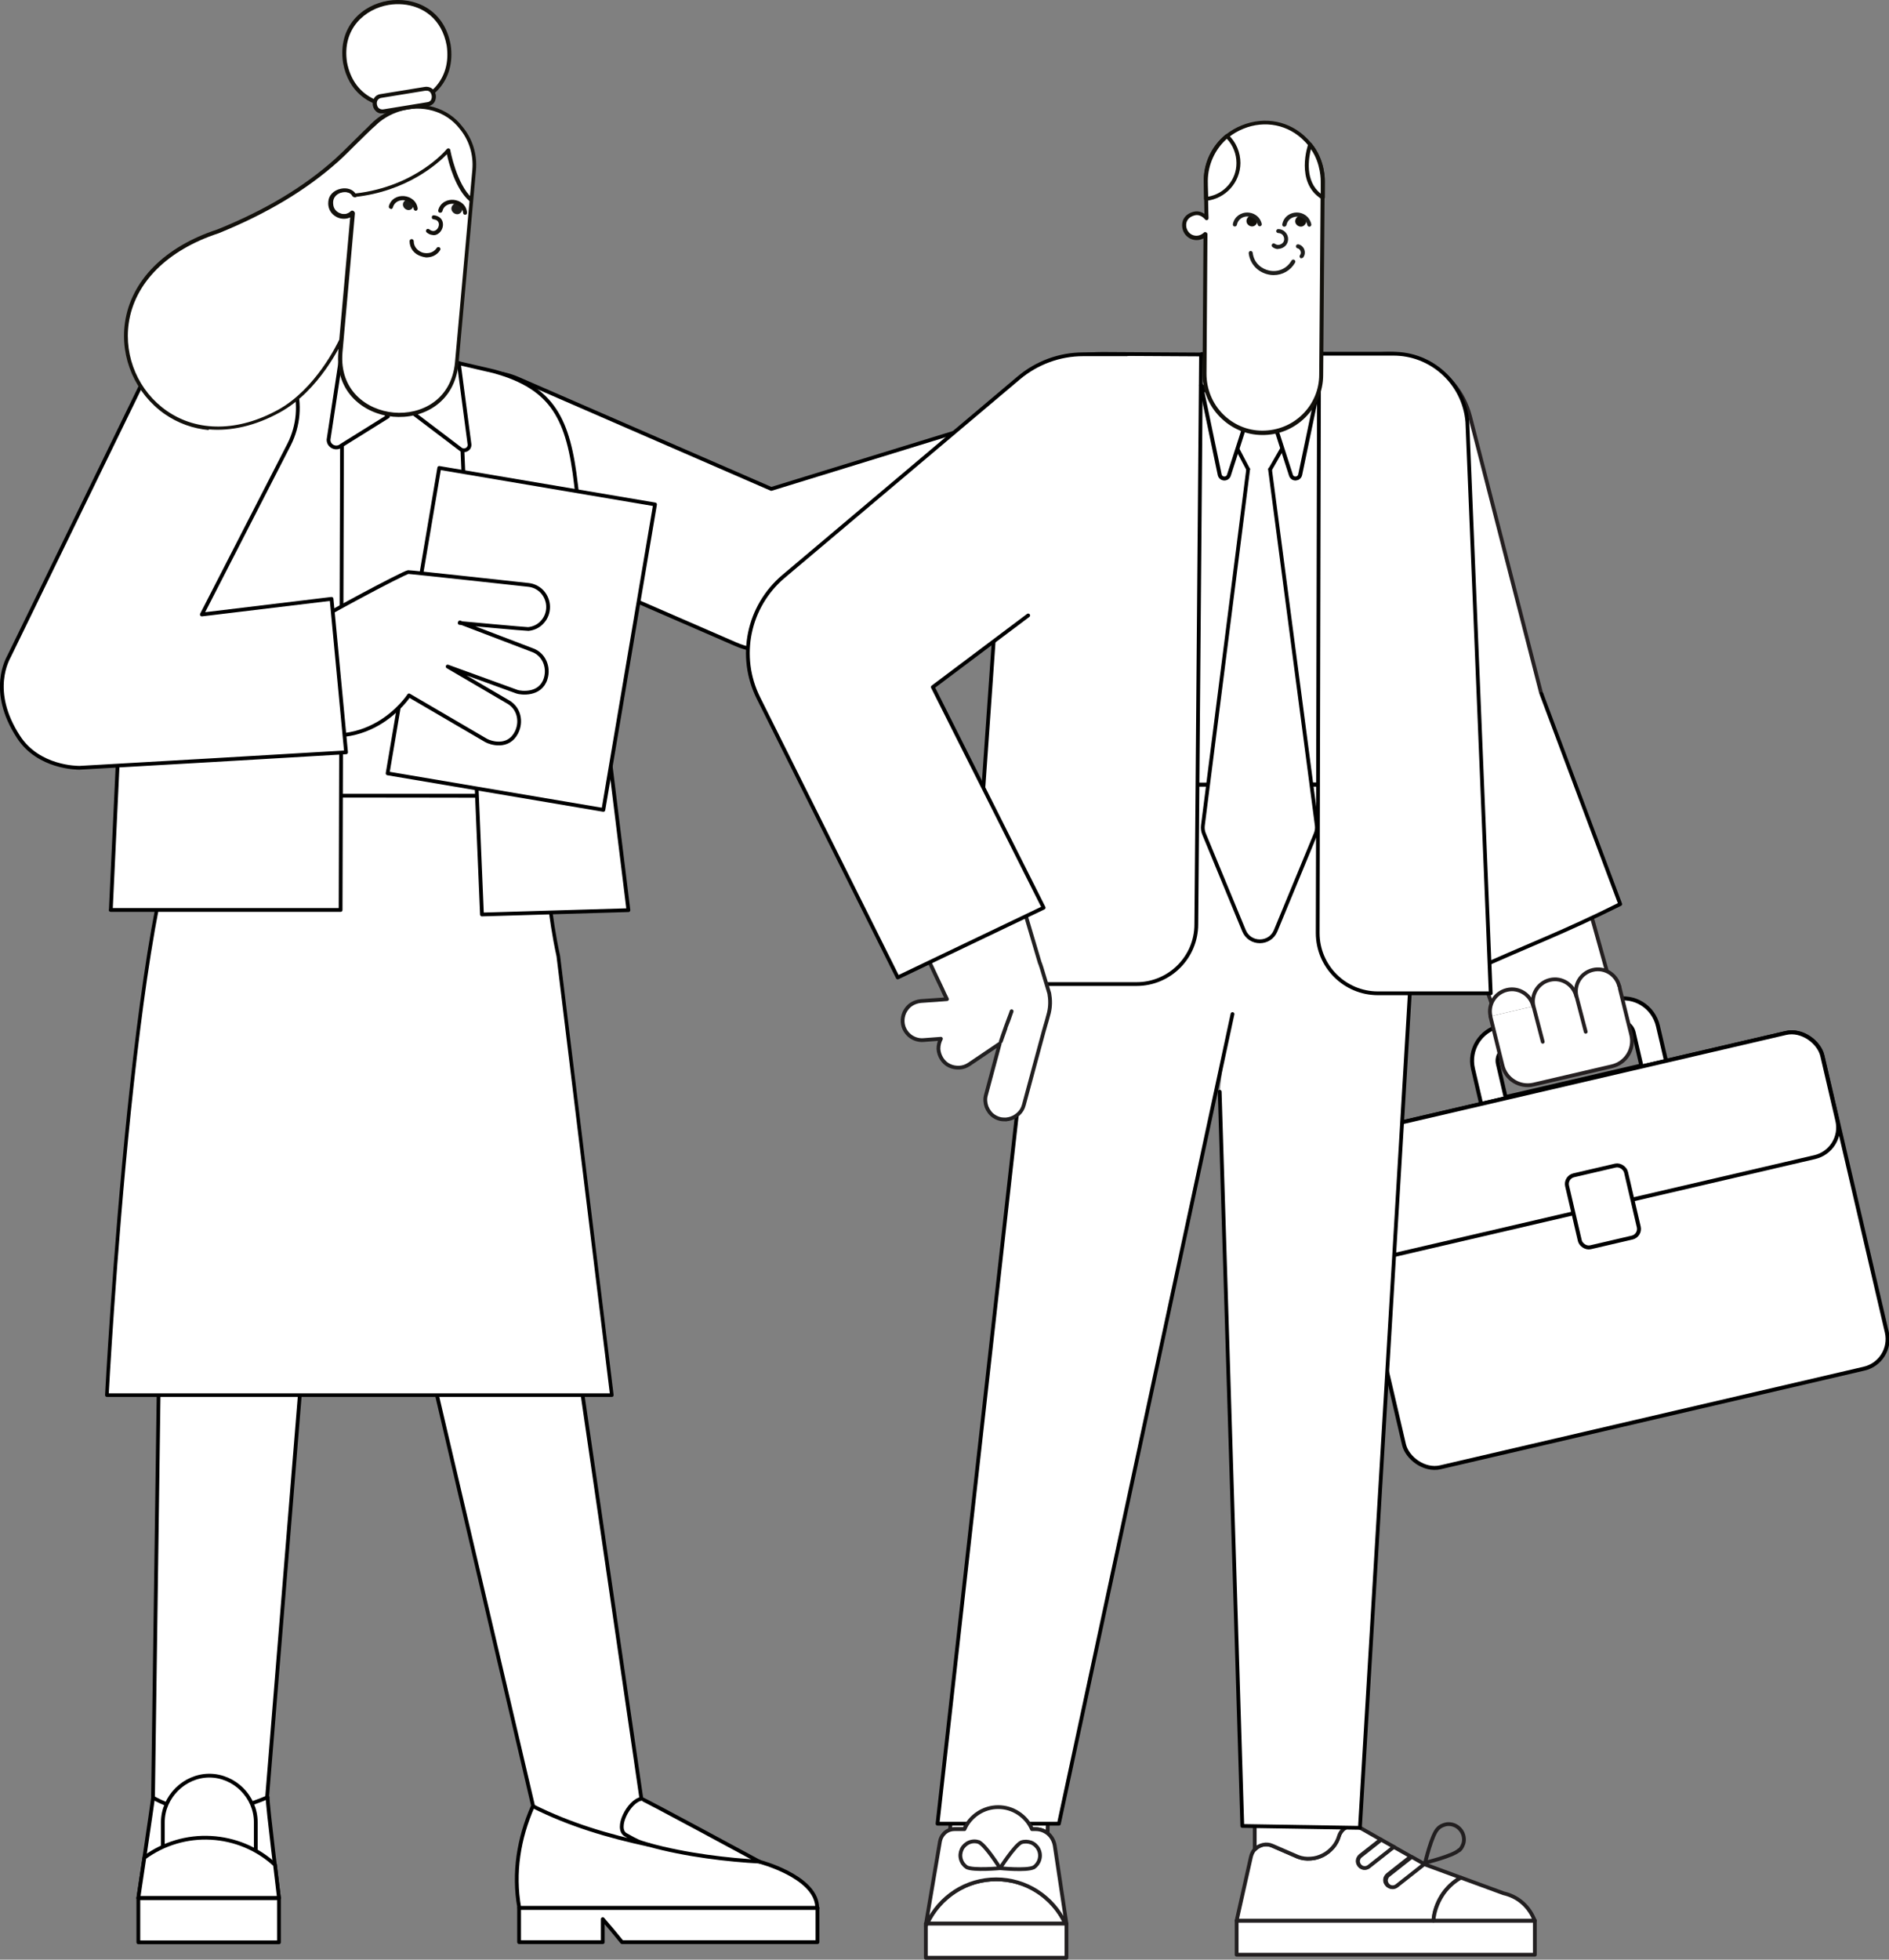 <?xml version="1.0" encoding="UTF-8"?>
<svg xmlns="http://www.w3.org/2000/svg" version="1.1" viewBox="0 0 1002.2 1039.3">
  <rect x="0" y="0" width="1002.2" height="1039.3" fill="#808080" stroke="none"/>
  <defs>
    <style>
      .cls-1, .cls-2, .cls-3, .cls-4, .cls-5, .cls-6, .cls-7, .cls-8, .cls-9, .cls-10 {
        fill: #fff;
      }

      .cls-1, .cls-2, .cls-3, .cls-6, .cls-11, .cls-12, .cls-7, .cls-8, .cls-9, .cls-10 {
        stroke-linecap: round;
        stroke-linejoin: round;
      }

      .cls-1, .cls-3, .cls-5, .cls-6, .cls-11, .cls-12, .cls-9 {
        stroke-width: 2px;
      }

      .cls-1, .cls-12 {
        stroke: #221f20;
      }

      .cls-13 {
        fill: #12100b;
      }

      .cls-2 {
        stroke-width: 1.9px;
      }

      .cls-2, .cls-5, .cls-6, .cls-11, .cls-7, .cls-8, .cls-10 {
        stroke: #000;
      }

      .cls-3 {
        stroke: #211f20;
      }

      .cls-5 {
        stroke-miterlimit: 10;
      }

      .cls-11, .cls-12 {
        fill: none;
      }

      .cls-7 {
        stroke-width: 2.1px;
      }

      .cls-8 {
        stroke-width: 2.1px;
      }

      .cls-14 {
        fill: #1d1d1b;
      }

      .cls-9 {
        stroke: #241f20;
      }

      .cls-10 {
        stroke-width: 2.1px;
      }
    </style>
  </defs>
  <!-- Generator: Adobe Illustrator 28.6.0, SVG Export Plug-In . SVG Version: 1.2.0 Build 709)  -->
  <g>
    <g id="Layer_1">
      <g>
        <path class="cls-6" d="M81,966.2l3.2-230.5c.2-15.1,17.2-27.3,35.4-27.3s41.1,13.8,39.6,29.8l-18.5,227.4v.5s-3.2,21.6-32.2,20.1c-27.9-1.4-27.6-20-27.6-20Z"/>
        <path class="cls-6" d="M141.9,953.2c-17.4,7.5-39.7,12-60.7.2-.4,3.6-7.8,53.2-7.8,53.2h.6c6.6-14.2,21.1-23.4,36.7-23.4s30.2,9.3,36.7,23.4h.6s-6.2-49.4-6-53.4Z"/>
        <path class="cls-6" d="M111,941.7c13.4,0,24.7,11.2,24.7,24.7v27.8h-49.3v-27.8c0-13.4,11.4-24.7,24.7-24.7Z"/>
        <path class="cls-6" d="M73.4,1006.6h74.6l-2.1-17.6c-9.3-8.6-21.3-13.6-34-14.3-12.6-.7-25.1,3-35.3,10.5l-3.2,21.4Z"/>
        <path class="cls-6" d="M148,1030.1h-74.6v-23.4h74.6c0,.2,0,23.4,0,23.4Z"/>
        <path class="cls-6" d="M319.8,1008.1c-27.6,0-30.3-20.4-35.1-42.3l-52.9-226c-3.9-17.2,18.6-24.5,36.3-27.5,17.6-3,39,9.7,41,27.6l32,219.7c2.5,18.2,8.8,43.3-21.2,48.6Z"/>
        <path class="cls-6" d="M275.4,1011.8v18.2h44.4v-12.2q5.2,6,10.2,12.2h103.7v-18.2h-158.2Z"/>
        <path class="cls-6" d="M433.7,1011.8h-158.2c-3.3-18.5-.3-36.9,7.2-53.9,19.8,9.9,39.8,15.8,61.5,20.5-6.3-1.9-5.7-1.7-12.2-5.3-5.9-3.3,1.6-18,8.3-19.1.8-.1,62.7,33.4,62.7,33.4,0,0,29,7.5,30.5,23.2,0,.9.2,1.4.2,1.4Z"/>
        <path class="cls-11" d="M402.9,987.3c-15.8-.8-39.1-3.4-59-9"/>
        <path class="cls-2" d="M296.2,507l28.4,232.9H56.7s15.5-295.7,47.9-318c0,0,150.4.1,161.8.2,26.8,10.3,20.3,41.8,29.8,84.9Z"/>
        <g>
          <path class="cls-6" d="M638.8,209.7c0,4-1.5,9.6-10.9,10.7l-36.7-.4,20.2,17c4.5,3.8,5.4,10.9,1.3,15.1-1.7,1.8-4,3-6.4,3.5-2.5.4-5,0-7.2-1.1l4.1,12.8c.9,2.7.6,5.6-.7,8.2-1.3,2.5-3.6,4.4-6.3,5.3h0c-2.7.9-5.6.6-8.2-.7s-4.4-3.5-5.3-6.2l-5.1-15.9-46.4,38.4c-2,1.7-4.3,2.9-6.8,3.6-2.5.8-5.1,1-7.7.7-2.6-.3-5.1-1-7.4-2.3-2.3-1.2-4.3-2.9-5.9-4.9l-18.3-22.8c-1.8-2.2-3-4.7-3.7-7.5-.7-2.7-.8-5.6-.3-8.3.5-2.8,1.6-5.4,3.3-7.7,1.6-2.3,3.7-4.2,6.2-5.6l72.6-42.1c1.6-1,3.5-1.4,5.3-1.2l59.6.7c2.9,0,5.6,1.2,7.6,3.3,2,2,3.1,4.8,3.1,7.6Z"/>
          <path class="cls-6" d="M545.4,304.2l-123.4,38.9c-7.5,2.8-15.6,3.2-23.3,1.2-2.9-.6-5.8-1.5-8.5-2.7l-148.5-64.5c-10.1-4.4-18.1-12.6-22.1-22.9-4-10.3-3.8-21.7.6-31.8,4.4-10.1,12.6-18.1,22.9-22.1,10.3-4,21.7-3.8,31.8.6l134.3,58.4,106.9-32.9c13.2,31.1,15.7,41.6,29.4,77.7Z"/>
          <path class="cls-6" d="M98.4,422h184.6l12.7-154.8c2-16-1.5-32.2-9.6-45.3-8.2-13-20.4-21.7-34.1-24.3l-119.9-22.3c-7.9-1.5-16-.8-23.7,2.1-7.6,2.9-14.6,7.8-20.3,14.4-5.7,6.6-10,14.6-12.6,23.5-2.6,8.9-3.3,18.3-2.1,27.6l25,179Z"/>
          <path class="cls-6" d="M255.7,485l77.7-2.3-27.8-225.7c-4-34.4-11.9-51.4-43.7-60.1l-18.5-4.3,12.3,292.4Z"/>
          <path class="cls-6" d="M58.7,482.6h122l.9-298.1-54.3-9.7c-32.8-3.3-58.7,23.5-56.9,60.4l-11.6,247.3Z"/>
        </g>
        <path class="cls-6" d="M181.2,187.9l-6.9,45.3c0,3.5,4.1,5.4,6.8,3.1l24.7-15.4-24.5-33Z"/>
        <path class="cls-6" d="M243.4,192.5l5.7,43.2c.2,2.6-2.9,4.1-4.9,2.4l-24-18.2,23.2-27.4Z"/>
        <rect class="cls-6" x="218.6" y="256.6" width="116.1" height="164.3" transform="translate(60.3 -41.3) rotate(9.6)"/>
        <path class="cls-6" d="M243.9,330.4s35.6,3.3,36.4,3.2c2.9-.3,5.6-1.6,7.5-3.8,2-2.2,3-5,3-7.9,0-2.9-1.1-5.7-3-7.9-2-2.2-4.6-3.5-7.5-3.8,0,0-62.8-6.9-63.7-6.8-2.5.3-48.8,25.1-50.3,26.9,0,0-48,19-14.6,53.8,42.9,19.7,65.3-15.3,65.3-15.3l40.9,23.9c2.3,1.3,11.7,4.4,16.1-4.2,2.9-5.7,1.4-12.8-4.2-16.1l-32.3-18.9,36.9,13.4c1.8.6,12.3,2.1,15.1-7,1.9-6.1-.9-12.9-7-15.1l-38.5-14.7Z"/>
        <path class="cls-6" d="M183.5,399c-2.3.2-140.1,8.2-141.3,8.2s-21.8,0-32.4-16.4c-16-24.5-5.5-41.6-4.9-42.9l73.1-150c19.2-35.3,51.4-22.1,57.7-18.7,9.8,5.2,17.1,14,20.4,24.6,3.3,10.6,2.3,22-2.7,31.9l-46.3,90.2,68.8-8.3,7.7,81.4Z"/>
        <polygon class="cls-9" points="793.6 538.7 767.8 464.3 834.8 451.6 855.5 525.7 793.6 538.7"/>
        <g>
          <path class="cls-10" d="M879.6,544.1c-2.4-10.2-12.5-16.5-22.7-14.1l-61.3,14.2c-10.2,2.4-16.5,12.5-14.1,22.7l4.4,18.9,98.1-22.8-4.4-18.9ZM798.8,581.9l-4.1-17.7c-.9-4,1.6-7.9,5.5-8.9l57.6-13.4c4-.9,7.9,1.6,8.9,5.5l4.1,17.7-71.9,16.7Z"/>
          <g>
            <g>
              <rect class="cls-10" x="724.2" y="572" width="263" height="182.8" rx="16.1" ry="16.1" transform="translate(-127.9 210.8) rotate(-13.1)"/>
              <rect class="cls-10" x="711.1" y="573.5" width="263" height="67.6" rx="16.1" ry="16.1" transform="translate(-115.6 206.4) rotate(-13.1)"/>
            </g>
            <rect class="cls-10" x="834.2" y="620.6" width="32.1" height="39.2" rx="4.7" ry="4.7" transform="translate(-122.8 209) rotate(-13.1)"/>
          </g>
        </g>
        <path class="cls-9" d="M859.1,523.1l6.4,25.9c1.7,7.4-2.9,14.8-10.3,16.5l-41.6,9.7c-7.4,1.7-14.8-2.9-16.5-10.3l-6.4-25.9"/>
        <path class="cls-9" d="M813.5,533.7c-1.5-6.3-7.8-10.2-14-8.7h0c-6.3,1.5-10.2,7.8-8.7,14"/>
        <path class="cls-9" d="M836.3,528.4c-1.5-6.3-7.8-10.2-14-8.7h0c-6.3,1.5-10.2,7.8-8.7,14l4.9,18.8"/>
        <path class="cls-9" d="M859.1,523.1c-1.5-6.3-7.8-10.2-14-8.7h0c-6.3,1.5-10.2,7.8-8.7,14l4.9,18.8"/>
        <g>
          <path class="cls-12" d="M491.2,1020.2v1.2c.2-.4.4-.8.6-1.2h-.6Z"/>
          <path class="cls-1" d="M491.8,1020.2h73.5c-3.3-7-8.4-12.9-14.9-17.1-6.5-4.2-14.1-6.4-21.8-6.4s-15.3,2.2-21.8,6.4c-6.5,4.2-11.7,10.1-14.9,17.1Z"/>
          <path class="cls-1" d="M491.2,1021.4v16.9h74.6s0-17.9,0-18.1h-74c-.2.4-.4.8-.6,1.2Z"/>
          <path class="cls-1" d="M504.1,970.4c.7-.2,1.5-.3,2.2-.3h5.3c1.5-3.5,4-6.4,7.2-8.5,3.2-2.1,6.9-3.2,10.7-3.2s7.5,1.1,10.7,3.2c3.2,2.1,5.7,5,7.2,8.5h2c2.3,0,4.6.8,6.4,2.2l.4-22.5h-50.2l-2,20.6Z"/>
          <path class="cls-1" d="M814.3,1018.6h-158.2v18.1h158.2v-18.1Z"/>
          <path class="cls-1" d="M775,995.8c-4.1,2.3-7.5,5.6-10.1,9.6-2.5,4-4.1,8.5-4.4,13.2h-104.4s7.6-33.9,7.6-33.9c.3-1.2.8-2.3,1.5-3.3.7-1,1.7-1.7,2.8-2.3,1.1-.6,2.3-.9,3.5-.9,1.2,0,2.4.2,3.5.7l13.6,5.9c2.1.8,4.4,1.1,6.7.9,2.3-.1,4.5-.8,6.5-1.8,2-1,3.8-2.5,5.3-4.2,1.5-1.7,2.5-3.8,3.2-5.9.4-1.4,1.3-2.7,2.4-3.7,1.2-1,2.6-1.6,4.1-1.7,1.6-.2,3.3.1,4.7.9l11.1,6.3-10.8,8.5c-.6.5-1,1.1-1.3,1.8-.2.7-.2,1.5,0,2.2.3.7.7,1.3,1.3,1.8.6.4,1.4.7,2.1.7.8,0,1.6-.3,2.2-.8l13.2-10.4,9.2,5.2-12.2,9.6c-.6.5-1,1.1-1.3,1.8-.2.7-.2,1.5,0,2.2.3.7.7,1.3,1.3,1.8.6.4,1.4.7,2.1.7.8,0,1.6-.3,2.2-.8l14.6-11.5.5.3,18.8,6.9Z"/>
          <path class="cls-1" d="M760.5,1018.6h53.8l-.7-1.5c-1.5-3.3-3.7-6.2-6.4-8.4-2.8-2.3-6-3.8-9.5-4.6l-22.6-8.3c-4.1,2.3-7.6,5.6-10.1,9.6-2.5,4-4.1,8.5-4.5,13.2Z"/>
          <path class="cls-12" d="M774.1,981.2c-3.1,3.1-18,6.7-18,6.7,0,0,3.5-14.9,6.7-18,.7-.8,1.6-1.4,2.6-1.8,1-.4,2-.7,3.1-.7,1.1,0,2.1.2,3.1.6,1,.4,1.9,1,2.7,1.8s1.4,1.7,1.8,2.7c.4,1,.6,2.1.6,3.1,0,1.1-.2,2.1-.7,3.1-.4,1-1,1.9-1.8,2.6h0Z"/>
          <path class="cls-1" d="M665.7,948.7v32.2c1.2-1.3,2.7-2.1,4.4-2.5,1.7-.4,3.4-.2,5,.5l13.6,5.9c2.1.8,4.4,1.1,6.7.9,2.3-.1,4.5-.8,6.5-1.8,2-1,3.8-2.5,5.3-4.2,1.5-1.7,2.6-3.8,3.2-5.9.4-1.4,1.3-2.7,2.4-3.7,1.2-1,2.6-1.6,4.1-1.7v-19.8h-51.1Z"/>
          <path class="cls-1" d="M739.5,979.5l-13.2,10.4c-.6.5-1.4.8-2.2.8-.8,0-1.5-.2-2.1-.7-.6-.4-1.1-1.1-1.3-1.8-.3-.7-.3-1.5,0-2.2.2-.7.7-1.4,1.3-1.8l10.8-8.5,6.9,3.9Z"/>
          <path class="cls-1" d="M755.7,988.6l-14.6,11.5c-.6.5-1.4.8-2.2.8-.8,0-1.5-.2-2.1-.7-.6-.4-1.1-1.1-1.3-1.8-.3-.7-.3-1.5,0-2.2.2-.7.7-1.4,1.3-1.8l12.2-9.6,6.9,3.9Z"/>
        </g>
        <g>
          <path id="elbow" class="cls-9" d="M756.7,437.6c-6.9-4.1-12.7-10.9-16.3-18.8-1.4-2.8-2.6-5.8-3.4-8.9l-42.9-167c-6.1-23.6,8.3-47.8,31.9-53.9,10.5-2.7,21.1-1.3,30.2,3,11.4,5.5,20.3,15.7,23.7,28.8l38.8,151"/>
          <path id="elbow-2" data-name="elbow" class="cls-6" d="M817.8,368l41.8,111.5c-32.3,16-43.3,19.4-80.8,36.3l-49.4-128.6c-3.4-7.3-4.3-16.2-2.8-24.7"/>
        </g>
        <polyline id="pants" class="cls-6" points="647.1 579 659.1 968.4 721.5 969.4 755 409.3 666.3 407.5"/>
        <polyline id="pants-2" data-name="pants" class="cls-6" points="668.5 407.2 560.1 407.2 497.4 967.2 561.8 967.2 653.9 537.8"/>
        <g id="pants-3" data-name="pants">
          <polygon id="belt" points="570.6 407.6 568.7 417.2 746.7 417.2 747.2 407.6 570.6 407.6"/>
        </g>
        <path class="cls-4" d="M619.9,187.9l97.1-.2c14.2,0,26.1,10.9,27.3,25.5l10.3,201.7-196,.3,34.5-204.9c2.4-12.9,13.7-22.2,26.8-22.3Z"/>
        <path class="cls-5" d="M514.5,521.9h88.5c17.5,0,31.7-14.2,31.7-31.7l2.5-302.2-52.1-.3c-17.6,0-47.6,3.6-50.8,51.3l-19.9,283Z"/>
        <path id="jacket_L" class="cls-6" d="M699.8,187.7v5.2s-.7,301.9-.7,301.9c0,17.7,14.3,32,32,32h59.8s-12.4-303-12.4-303c-1.7-20.6-19-36.4-39.6-36.2h-39.1Z"/>
        <path class="cls-7" d="M699.1,187.7h-13.3c-7.3,0-10.8,5.9-10.8,13.2v13.7"/>
        <path class="cls-7" d="M637.6,187.8h17.2c7.3,0,6.9,5.9,6.9,13.2v13.2"/>
        <path class="cls-6" d="M686.5,227l-12.7,22.1c-2.6,4.4-9,4.4-11.5,0l-11.5-21.8"/>
        <path class="cls-6" d="M662.2,248.9l-24,188.8c-.2,1.6,0,3.2.6,4.6l21.2,51.3c3.1,7.5,13.7,7.5,16.8,0l21.2-51.3c.6-1.5.8-3,.6-4.6l-24.8-188.8"/>
        <path class="cls-8" d="M699.7,204.4l-9.9,47.4c-.6,2.5-4.1,2.7-4.9.2l-7.6-23.6,22.4-24.1Z"/>
        <path class="cls-8" d="M637.2,204.4l9.9,47.4c.6,2.5,4.1,2.7,4.9.2l7.6-23.6-22.4-24.1Z"/>
        <path class="cls-3" d="M551.8,510.9l.8,2.4,4.1,13.6c.6,3.4.6,6.8-.2,10.2l-1.1,4.1-.7,2.4-1,3.5-4.3,15.9-6.2,23c-.5,1.9-1.5,3.6-3,4.9-1.4,1.3-3.2,2.2-5.1,2.6-.4,0-.8.1-1.2.2-1.2,0-2.3,0-3.5-.3-1.1-.3-2.2-.8-3.1-1.4-1.8-1.2-3.1-3-3.9-5-.7-2-.9-4.2-.3-6.3l4.1-15.3,3.2-11.9-7.7,5.2-8.6,5.8c-1.5,1-3.2,1.6-5,1.7-1.9.1-3.7-.2-5.4-1-1.7-.8-3.1-2.1-4.1-3.7-1-1.6-1.6-3.4-1.7-5.2,0-1.9.4-3.7,1.3-5.4l-9.3.7c-2.7.2-5.4-.7-7.5-2.5-.7-.6-1.4-1.4-1.9-2.2-1-1.5-1.5-3.2-1.6-4.9-.1-1.7.2-3.4.9-5,0,0,0-.2.1-.2.8-1.6,2-3.1,3.5-4.1,1.5-1,3.3-1.6,5.1-1.8l11.4-.8,2.5-.2-1.5-3.1-.9-2-3-6.3-3.6-7.7-3.7-8.8,44.8-48.8c1.5,4.5,17.2,57.6,17.2,57.6ZM536.7,536.4c-.6,1.6-1.2,3.1-1.7,4.5l-1.5,4.1c-1.2,3.4-2.1,5.9-2.5,7.3l2.5-7v-.3c0,0,1.6-4.1,1.6-4.1l1.6-4.6Z"/>
        <path class="cls-4" d="M597.9,187.9c-3.8,0-13.8,0-23.2,0-12.6,0-24.7,4.5-34.3,12.6l-124.7,105.2c-18.8,15.9-24.3,42.5-13.3,64.5l73.9,148.2,77.4-37-58.8-117,32-24"/>
        <path class="cls-6" d="M597.9,187.9c-3.8,0-13.8,0-23.2,0-12.6,0-24.7,4.5-34.3,12.6l-124.7,105.2c-18.8,15.9-24.3,42.5-13.3,64.5l73.9,148.2,77.4-37-58.8-117,50.6-38"/>
        <path class="cls-1" d="M491.2,1020.2h.6c3.3-7,8.4-12.9,14.9-17.1s14.1-6.4,21.8-6.4,15.3,2.2,21.8,6.4c6.5,4.2,11.7,10.1,14.9,17.1h.6s-6.2-41.3-6.2-41.3c-.4-2.4-1.6-4.7-3.4-6.3-1.9-1.6-4.2-2.5-6.7-2.5h-2c-1.5-3.5-4-6.4-7.2-8.5-3.2-2.1-6.9-3.2-10.7-3.2s-7.5,1.1-10.7,3.2c-3.2,2.1-5.7,5-7.2,8.5h-5.3c-.8,0-1.5.1-2.2.3-1.4.4-2.7,1.2-3.6,2.3-1,1.1-1.6,2.4-1.9,3.9l-7.4,43.6Z"/>
        <path class="cls-12" d="M548.3,990.4c-3.7,1.8-17.7.4-17.7.4,0,0,7.6-11.9,11.2-13.7,1.7-.6,3.6-.5,5.3.1,1.7.7,3.1,2,3.9,3.6.8,1.6,1,3.5.5,5.3-.5,1.8-1.6,3.3-3.1,4.3h0Z"/>
        <path class="cls-12" d="M519.4,977c3.7,1.8,11.2,13.8,11.2,13.8,0,0-14.1,1.3-17.7-.5-1.5-1-2.6-2.5-3.1-4.3-.5-1.8-.3-3.6.5-5.3.8-1.6,2.2-2.9,3.9-3.6,1.7-.7,3.6-.7,5.3-.1Z"/>
        <g id="head">
          <g id="head-2" data-name="head">
            <path class="cls-4" d="M242.4,192.4c-3.8,40.4-65.3,34.9-61.8-5.6,0,0,6.6-73.7,6.6-73.7-3.9,3.8-11.1,1.3-11.7-4.2-1.2-8.5,10.4-10,12.7-5.1,0-.8,1.6-19,1.6-19,1.5-27,38.4-38.1,54.7-17.1,5.1,6.1,7.9,14.1,7.1,22.7l-9.2,102.1Z"/>
            <path class="cls-13" d="M208.6,221c-15.3-1.4-30.9-12.7-29.1-34.2h0c0-.3,0-.5,0-.8l6.4-70.7c-1.9.9-4.1,1-6.2.2-2.9-1.1-5-3.5-5.3-6.5-.7-4.9,2.5-7.7,5.6-8.7,2.4-.7,5.2-.5,7.2.8.4-4.7,1.2-14.1,1.4-16.5.7-12.8,9.3-23.3,22.4-27.4,13-4.1,26.5-.2,34.2,9.8,5.5,6.5,8.1,14.9,7.3,23.4l-9.2,102.1h0c-2,21.6-19.5,29.9-34.8,28.5h0ZM187.3,112.1c.1,0,.2,0,.4,0,.4.2.6.6.6,1.1l-6.6,73.7c-1.7,20.1,12.9,30.6,27.2,31.9h0c14.3,1.3,30.6-6.5,32.5-26.6l9.2-102.1c.7-8-1.7-15.8-6.8-21.9-7.2-9.3-19.8-12.9-31.9-9.1-9.6,3-20.1,11.3-20.9,25.6-.6,7.2-1.6,18.2-1.6,18.9,0,.5-.4.9-.8,1-.5.1-1-.1-1.2-.6-.8-1.8-3.8-2.6-6.5-1.8-1.1.3-4.7,1.8-4.1,6.3.2,2.2,1.7,4,3.9,4.7,2.2.8,4.5.3,6-1.1.2-.2.5-.3.8-.3Z"/>
          </g>
          <g id="face">
            <g>
              <g>
                <path class="cls-14" d="M218.9,110.3c-2.3,3-6.8-.7-4.5-3.5,2.3-3,6.8.7,4.5,3.5Z"/>
                <path class="cls-13" d="M207.3,110.7c0,0-.1,0-.2,0-.6-.2-.9-.7-.8-1.3,1.1-4.1,4.8-5.7,8.1-5.4,3.2.3,6.7,2.4,7.2,6.6,0,.6-.4,1.1-.9,1.2-.6,0-1.1-.4-1.2-.9-.3-2.9-2.8-4.5-5.1-4.7s0,0-.1,0c-2.2-.2-5,.7-5.9,3.9-.1.5-.6.8-1.1.8Z"/>
              </g>
              <g>
                <path class="cls-14" d="M244.7,112.5c-2.3,3-6.9-.7-4.6-3.6,2.3-3,6.9.7,4.6,3.6Z"/>
                <path class="cls-13" d="M233.5,112.8c0,0-.1,0-.2,0-.6-.1-.9-.7-.8-1.3,1.1-4.2,4.9-5.8,8.2-5.5h0c3.3.3,6.7,2.5,7.1,6.8,0,.6-.4,1.1-1,1.1-.6,0-1.1-.4-1.1-1-.2-3-2.8-4.6-5.1-4.8h0c-2.4-.2-5.2.9-5.9,3.9-.1.5-.6.8-1.1.8Z"/>
              </g>
            </g>
            <g id="nose">
              <path class="cls-13" d="M229.5,124.6c-1,0-2.1-.5-3.1-1.3-.5-.4-.5-1-.2-1.5.4-.5,1-.5,1.5-.2,1.2,1,2.5,1.2,3.5.5,1.2-.7,1.9-2.4,1.6-3.7-.3-1.2-1.2-1.9-2.8-2.1-.6,0-1-.6-.9-1.2,0-.6.6-1,1.2-.9,2.5.3,4.2,1.7,4.6,3.8.5,2.2-.6,4.8-2.5,6-.9.6-1.9.8-2.8.7Z"/>
            </g>
            <path class="cls-13" d="M225.6,136.4c-.6,0-1.2-.2-1.9-.4-3.9-1.1-6.4-4.3-6.4-8.1,0-.6.5-1.1,1.1-1.1.6,0,1.1.5,1.1,1.1,0,3.4,2.6,5.4,4.8,6.1,2.2.6,5.5.4,7.4-2.5.3-.5,1-.6,1.5-.3.5.3.6,1,.3,1.5-1.7,2.7-4.7,4-7.9,3.8Z"/>
          </g>
          <g id="hair">
            <g>
              <path class="cls-4" d="M238,24c5.3,36.3-48.3,45.2-55,9.1-5.4-36.2,48.4-45.1,55-9.1Z"/>
              <path class="cls-13" d="M207.1,57c-11.2-1-22.3-8.2-25.1-23.7-2.9-19.4,10.4-30.7,23.9-32.9,13.5-2.2,29.7,4.1,33.2,23.4,0,0,0,0,0,0,2.8,19.4-10.4,30.6-23.9,32.9-2.6.4-5.3.5-8.1.3ZM213.7,2.3c-2.5-.2-5.1-.1-7.5.3-12.5,2.1-24.8,12.5-22.1,30.4,3.3,17.8,18.3,23.7,30.8,21.7,12.5-2.1,24.7-12.5,22.1-30.5-2.6-14.4-12.8-21-23.3-21.9Z"/>
            </g>
            <g id="hair-2" data-name="hair">
              <path class="cls-4" d="M249.9,106c-8.7-7.7-11.9-26.1-11.9-26.1,0,0-16.4,20.4-49.8,23.9-2.5-4.9-12.3-3-12.7,3.3-.8,6.8,7.3,10.3,11.8,6.1l-6,67.2s-11.7,26.1-32.9,37.8c-73.7,40.6-122.8-65.9-32.5-95.5,22.8-9.3,44.7-21.3,63.1-37.8,5.5-4.9,14.2-14.3,20.5-19.7"/>
              <path class="cls-13" d="M110.9,228.1c-8.5-.8-16.4-3.6-23.5-8.5-15.5-10.8-23.8-29.8-21.1-48.5,3.2-22.3,21.1-40.3,49-49.4,25.5-10.3,46-22.6,62.7-37.6,2.4-2.2,5.5-5.2,8.7-8.4,4.1-4.1,8.3-8.3,11.8-11.3.4-.4,1.1-.3,1.5.1.4.4.3,1.1-.1,1.5-3.5,3-7.6,7.2-11.7,11.2-3.2,3.2-6.3,6.3-8.8,8.5-16.9,15.1-37.6,27.5-63.4,38-27.2,8.9-44.6,26.3-47.7,47.7-2.6,17.9,5.3,36.2,20.2,46.5,16.3,11.3,37.9,11.1,59.1-.6,19.8-10.9,31.4-35,32.4-37.2l5.8-64.8c-2.2,1-4.8,1-7.2-.2-3.1-1.6-4.8-4.7-4.4-8.2.2-3.3,2.8-6,6.6-6.8,3.2-.7,6.3.3,7.8,2.5,32.1-3.7,48.3-23.3,48.4-23.5.3-.3.7-.5,1.1-.4.4.1.7.4.8.8,0,.2,3.3,18.1,11.5,25.5.4.4.5,1.1,0,1.5-.4.4-1.1.5-1.5,0-7.2-6.4-10.7-19.5-11.8-24.7-4.8,4.9-21.1,19.7-49.1,22.7-.4,0-.9-.2-1.1-.6-1-2-3.7-2.5-5.8-2-2.1.4-4.7,2-4.9,4.9-.3,2.7.9,4.9,3.2,6.1,2.3,1.2,5,.8,6.7-.9.3-.3.8-.4,1.2-.2.4.2.6.6.6,1.1l-6,67.2c0,.1,0,.2,0,.3-.5,1.1-12.1,26.6-33.4,38.3-12.9,7.1-25.9,10.1-37.9,9Z"/>
            </g>
            <g>
              <path class="cls-4" d="M226.8,55.2l-23.3,3.8c-5.3.9-6.7-7.4-1.3-8.2,0,0,23.3-3.8,23.3-3.8,5.3-.9,6.7,7.4,1.3,8.2Z"/>
              <path class="cls-13" d="M202.2,60.2c-1.3-.1-2.4-.7-3.2-1.7-1.3-1.5-1.6-3.8-.9-5.6.6-1.7,2.1-2.8,3.9-3l23.3-3.8c1.8-.3,3.5.3,4.7,1.6,1.3,1.5,1.6,3.8.9,5.6-.6,1.7-2.1,2.8-3.9,3l-23.3,3.8c-.5,0-1,.1-1.4,0ZM226.6,48.1c-.3,0-.6,0-.9,0l-23.3,3.8c-1.4.2-2,1-2.3,1.7-.4,1.1-.2,2.5.6,3.5.5.5,1.3,1.1,2.7.9l23.3-3.8s0,0,0,0c1.4-.2,2-1,2.2-1.7.4-1.1.2-2.5-.6-3.5-.3-.4-.9-.9-1.8-.9Z"/>
            </g>
          </g>
        </g>
        <g>
          <g>
            <path class="cls-4" d="M701,198.8c-.1,17.1-14.1,30.9-31.3,30.8-17.1-.1-30.9-14.1-30.8-31.3l.5-74c-4,4-10.3,1.6-11.2-3.5-.6-3.8,1.5-6.5,5.3-7.4,3.8-1,6.5,2.5,6.6,2.5,0-.8-.4-20-.4-20,.1-27.6,34.1-41.1,53.1-21.6,5.6,5.6,9,13.4,8.9,22l-.8,102.5Z"/>
            <path class="cls-13" d="M669.7,230.7c-8.5,0-16.5-3.5-22.5-9.6-6-6.1-9.3-14.2-9.2-22.8l.5-71.9c-1.8,1-3.9,1.2-5.9.6-2.8-.9-4.8-3.2-5.3-6.1-.7-4.2,1.6-7.5,6-8.6,2.4-.6,4.3.2,5.7,1.1-.1-5.1-.3-16-.3-17.5,0-13.2,7.8-24.5,20.1-29.4,12.4-5,25.7-2.3,34.8,7.1,6,6.1,9.3,14.2,9.2,22.8l-.8,102.5c0,8.6-3.5,16.6-9.6,22.6-6.1,6-14.2,9.3-22.8,9.2h0ZM639.5,123.2c.1,0,.3,0,.4,0,.4.2.7.6.7,1l-.5,74c0,8,3,15.6,8.6,21.3,5.6,5.7,13.1,8.9,21,8.9h0c8,0,15.6-3,21.3-8.6,5.7-5.6,8.9-13.1,8.9-21.1l.8-102.5c0-8-3-15.6-8.6-21.3-8.5-8.8-21-11.3-32.5-6.6-11.5,4.7-18.7,15.2-18.8,27.4.1,7.6.3,19.2.4,19.9,0,.5-.2.9-.7,1.1-.4.2-.9,0-1.2-.4,0,0-2.3-2.9-5.4-2.1-3.3.8-5,3.1-4.5,6.2.4,2.1,1.8,3.8,3.8,4.4,2,.6,4,0,5.6-1.5.2-.2.5-.3.8-.3Z"/>
          </g>
          <g id="face-2" data-name="face">
            <g>
              <g>
                <path class="cls-13" d="M666.6,118.8c-2.2,3.1-6.8,0-4.8-3.2,2.2-3.1,6.8,0,4.8,3.2Z"/>
                <path class="cls-14" d="M655.1,120.1c0,0-.1,0-.2,0-.6-.1-.9-.7-.8-1.3.9-4.2,4.5-6.1,7.6-6.1,3.1,0,6.7,1.8,7.7,6,.1.6-.2,1.1-.8,1.3-.6.1-1.1-.2-1.3-.8-.8-3.2-3.5-4.3-5.6-4.4-2.1,0-4.8,1.2-5.5,4.5-.1.5-.6.8-1,.8Z"/>
              </g>
              <g>
                <path class="cls-13" d="M692.5,118.9c-2.2,3.1-6.9,0-4.8-3.2,2.2-3.1,6.9,0,4.8,3.2Z"/>
                <path class="cls-14" d="M681.3,120.2c0,0-.1,0-.2,0-.6-.1-.9-.7-.8-1.3.9-4.3,4.5-6.2,7.7-6.2,3.2,0,6.7,1.9,7.7,6.2.1.6-.2,1.1-.8,1.3-.6.1-1.1-.2-1.3-.8-.7-3.3-3.4-4.5-5.5-4.5h0c-2.1,0-4.9,1.2-5.6,4.5-.1.5-.6.8-1.1.8Z"/>
              </g>
            </g>
            <g id="nose-2" data-name="nose">
              <path class="cls-14" d="M678.1,132.1c-1.1,0-2.1-.4-3-1.1-.5-.4-.5-1-.2-1.5.4-.5,1-.5,1.5-.2,1.1.8,2.4.7,3.2.2.9-.4,1.8-1.4,1.7-2.8,0-.9-.4-1.6-.9-2.2-.6-.6-1.4-.9-2.2-.9-.6,0-1.1-.5-1.1-1,0-.6.5-1.1,1-1.1,1.4,0,2.7.5,3.7,1.5,1,1,1.6,2.3,1.6,3.7,0,2-1,3.8-2.9,4.7-.8.4-1.7.6-2.5.6Z"/>
            </g>
            <path class="cls-14" d="M675.6,145.9c-.9,0-1.7-.1-2.6-.3-5.7-1.2-9.8-5.6-10.5-11.3,0-.6.3-1.1.9-1.2.6,0,1.1.3,1.2.9.7,5.8,5,8.7,8.8,9.5,4.8,1,9.4-1.1,11.8-5.3.3-.5.9-.7,1.5-.4.5.3.7.9.4,1.5-2.4,4.2-6.7,6.6-11.4,6.6Z"/>
            <path class="cls-14" d="M690.5,137c-.2,0-.5,0-.6-.2-.5-.4-.5-1-.2-1.5.5-.6.6-1.4.3-2.1-.3-.8-.8-1.3-1.6-1.5-.6-.1-.9-.7-.8-1.3.1-.6.7-.9,1.3-.8,1.4.3,2.6,1.4,3.1,2.8.5,1.4.3,3-.6,4.1-.2.3-.5.4-.9.4Z"/>
          </g>
          <g>
            <path class="cls-4" d="M657.1,86.6c-.1,9.9-7.6,17.9-17.1,19,0-4.9-.2-9.6-.2-9.6,0-9.5,4.4-18,11.2-23.6,3.8,3.6,6.2,8.7,6.1,14.3Z"/>
            <path class="cls-13" d="M639.9,106.6c-.3,0-.5,0-.7-.3-.2-.2-.4-.5-.4-.8,0-4.9-.2-9.6-.2-9.6,0-9.5,4.3-18.4,11.6-24.5.4-.3,1-.3,1.4,0,4.2,3.9,6.5,9.4,6.5,15.1-.1,10.3-7.9,18.9-18.1,20,0,0,0,0-.1,0ZM640.8,95.9s0,4,.2,8.4c8.6-1.5,15-8.9,15-17.8,0-4.8-1.8-9.4-5.1-12.9-6.3,5.6-10,13.7-10.1,22.2h0Z"/>
          </g>
          <g>
            <path class="cls-4" d="M695,76.8s-7.1,19.5,6.7,27.9v-8.4c0,0,.5-11-6.7-19.6Z"/>
            <path class="cls-13" d="M701.7,105.8c-.2,0-.4,0-.5-.2-14.3-8.8-7.2-29-7.1-29.2.1-.4.4-.6.8-.7.4,0,.8,0,1,.4,7.3,8.8,7,19.8,7,20.3v8.3c0,.4-.3.7-.6.9-.2,0-.3.1-.5.1ZM695.5,79.1c-1.2,4.7-3.3,16.9,5.2,23.6v-6.4c0-.1.3-9.4-5.2-17.2Z"/>
          </g>
        </g>
      </g>
    </g>
  </g>
</svg>